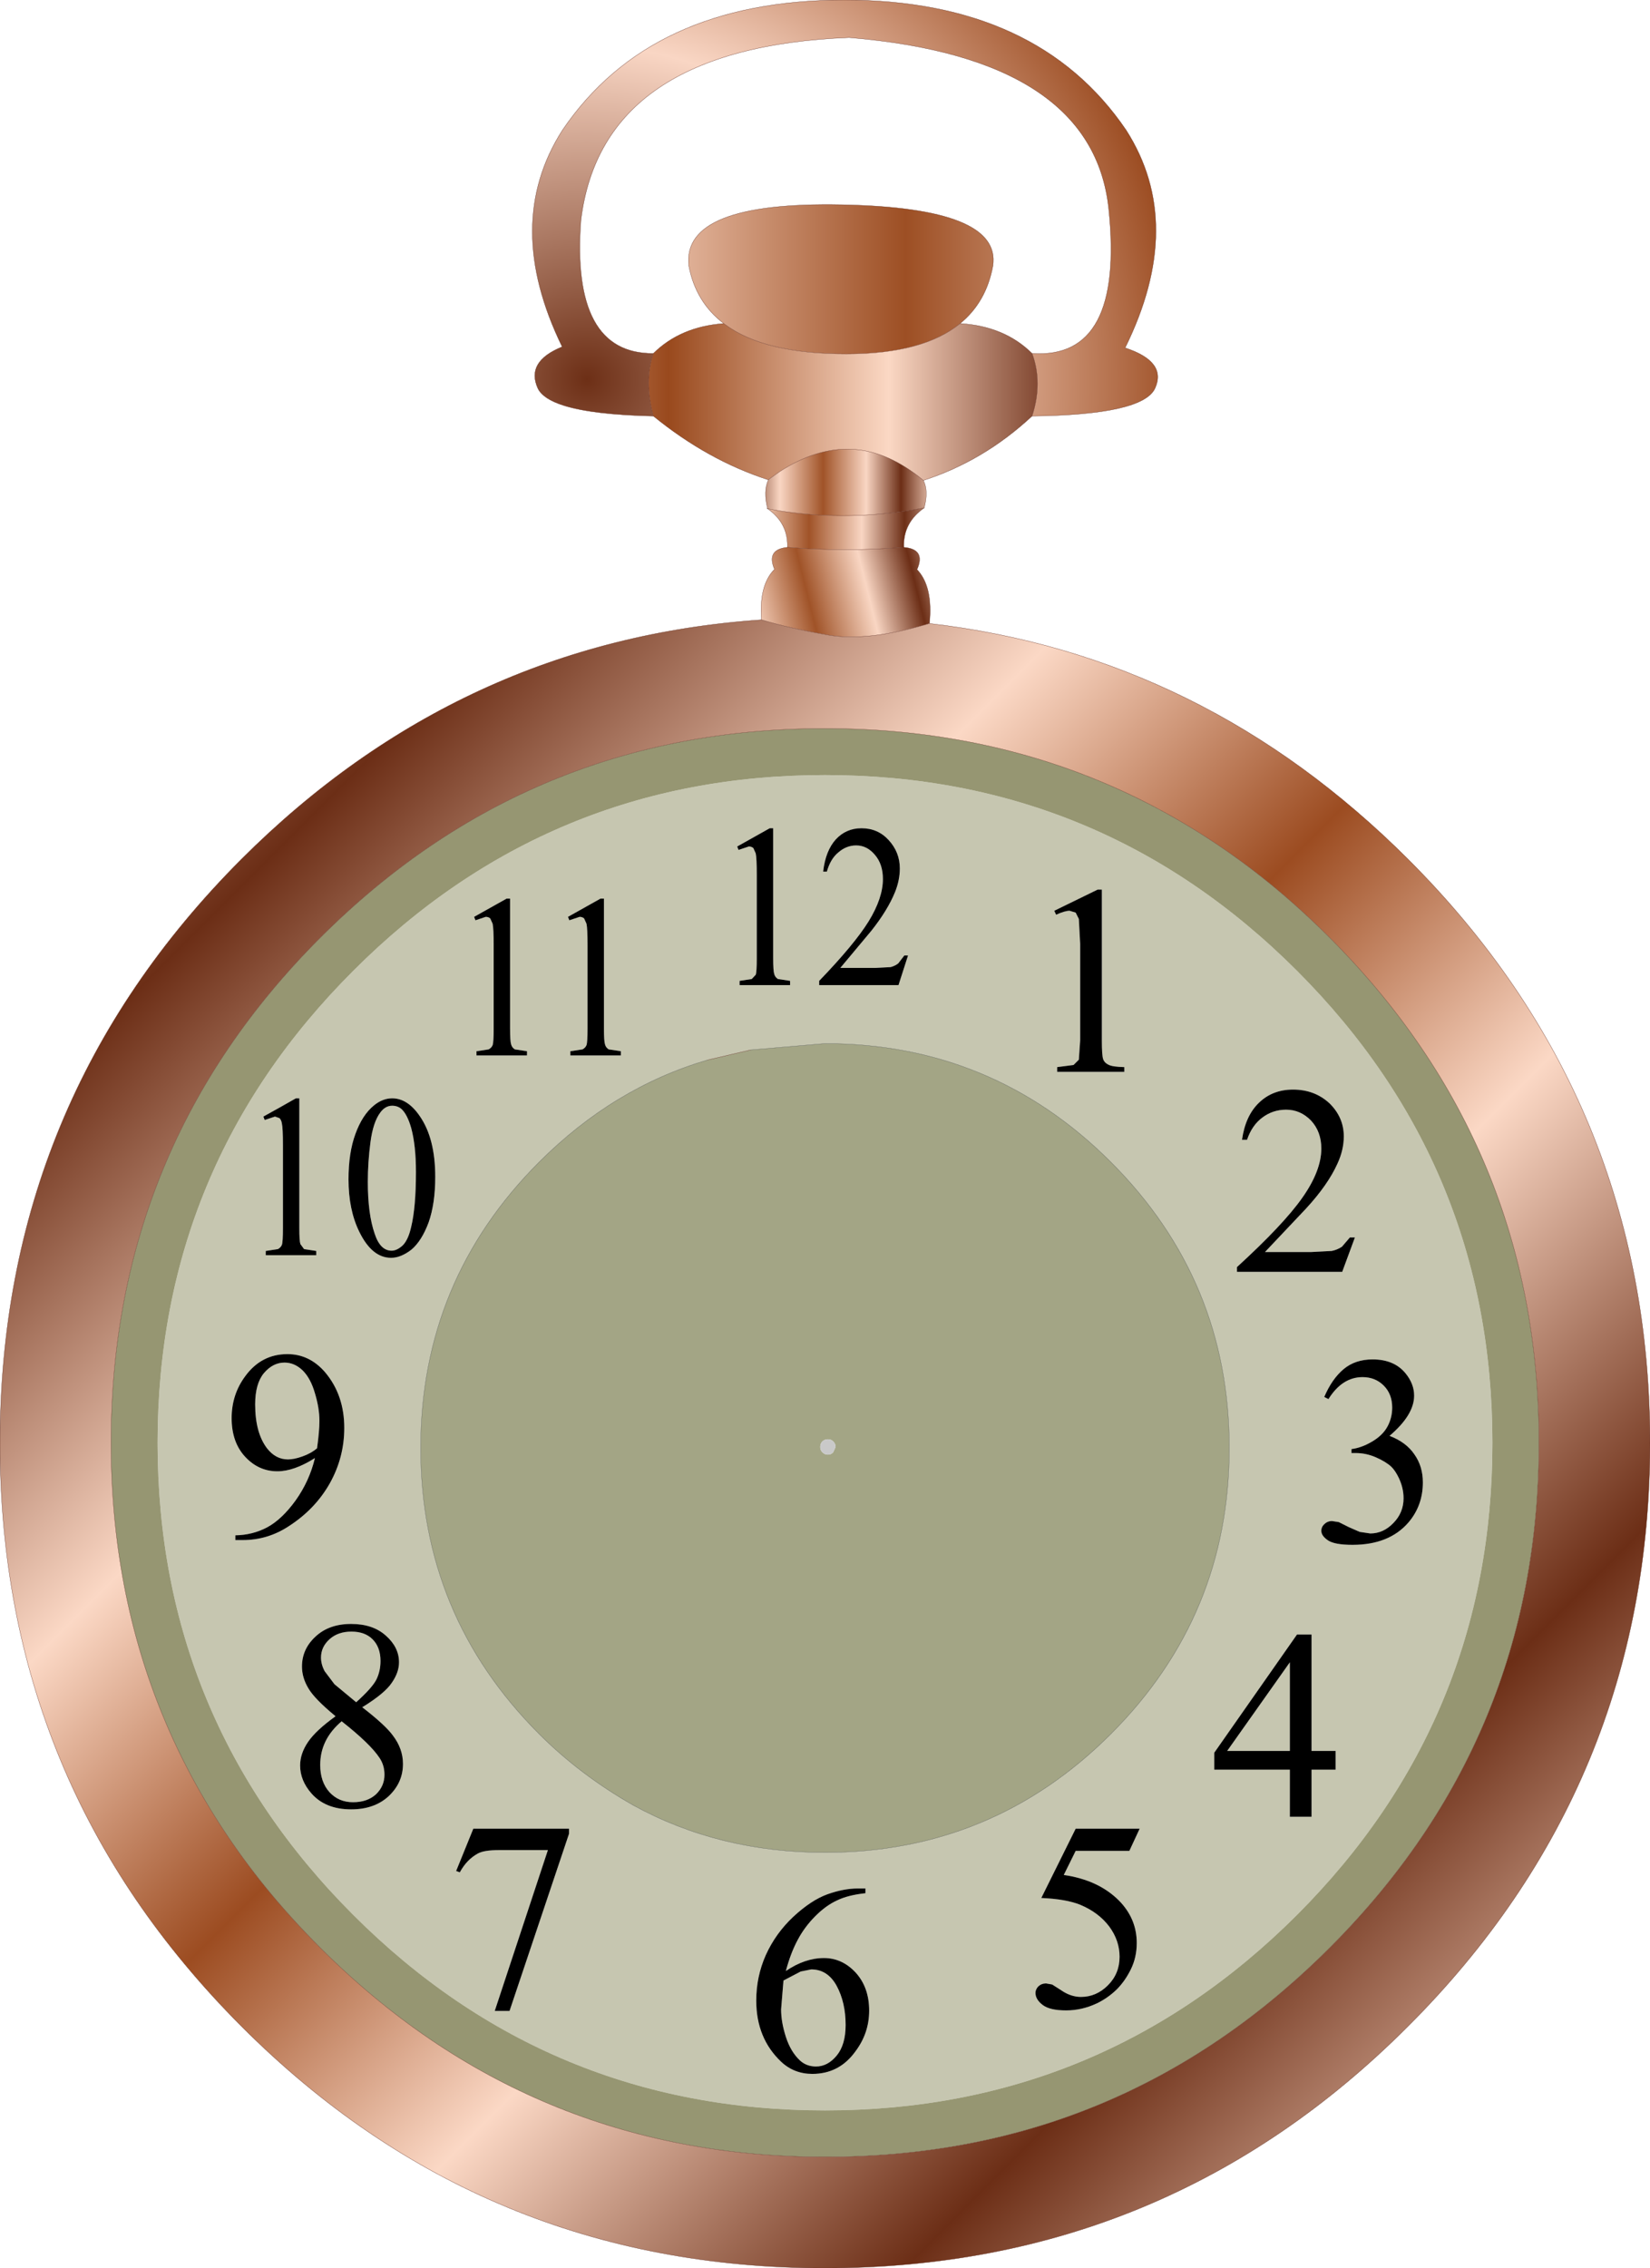 <?xml version="1.0" encoding="UTF-8" standalone="no"?>
<svg xmlns:xlink="http://www.w3.org/1999/xlink" height="428.7px" width="312.0px" xmlns="http://www.w3.org/2000/svg">
  <g transform="matrix(1.0, 0.0, 0.0, 1.0, 156.0, 214.35)">
    <path d="M-32.45 -135.7 Q-43.85 -135.95 -49.4 -137.7 -53.35 -138.95 -54.3 -140.95 -56.6 -146.0 -49.7 -148.8 -61.0 -172.0 -49.65 -189.75 -32.95 -214.35 3.65 -214.35 40.25 -214.35 56.95 -189.75 68.3 -172.0 56.75 -148.6 64.7 -146.0 62.4 -140.95 60.1 -135.95 39.15 -135.7 41.2 -142.0 39.15 -147.55 56.6 -146.35 53.65 -174.85 50.65 -203.4 4.55 -207.25 -42.15 -205.4 -46.15 -172.75 -48.05 -147.45 -32.45 -147.55 -34.25 -142.35 -32.45 -135.7" fill="url(#gradient0)" fill-rule="evenodd" stroke="none"/>
    <path d="M31.75 -164.1 Q30.5 -157.25 25.55 -153.2 18.55 -147.45 4.05 -147.45 -11.45 -147.45 -18.95 -153.05 L-19.15 -153.2 Q-24.45 -157.25 -25.75 -164.1 -27.15 -176.25 3.15 -175.65 33.4 -175.1 31.75 -164.1" fill="url(#gradient1)" fill-rule="evenodd" stroke="none"/>
    <path d="M39.15 -135.7 Q30.0 -127.2 18.6 -123.55 5.55 -134.5 -8.65 -125.15 L-10.7 -123.7 -10.7 -123.65 Q-22.2 -127.35 -32.45 -135.7 -34.25 -142.35 -32.45 -147.55 -27.35 -152.6 -19.15 -153.2 L-18.95 -153.05 Q-11.45 -147.45 4.05 -147.45 18.55 -147.45 25.55 -153.2 33.95 -152.7 39.15 -147.55 41.2 -142.0 39.15 -135.7" fill="url(#gradient2)" fill-rule="evenodd" stroke="none"/>
    <path d="M18.6 -123.55 Q19.6 -121.55 18.75 -118.35 4.8 -115.7 -8.65 -117.8 L-10.85 -118.2 Q-11.7 -121.55 -10.7 -123.65 L-10.7 -123.7 -8.65 -125.15 Q5.55 -134.5 18.6 -123.55" fill="url(#gradient3)" fill-rule="evenodd" stroke="none"/>
    <path d="M18.75 -118.35 Q14.75 -115.55 14.9 -110.9 3.65 -110.0 -7.0 -110.9 L-7.1 -110.9 Q-7.0 -113.9 -8.65 -116.1 -9.5 -117.25 -10.85 -118.2 L-8.65 -117.8 Q4.8 -115.7 18.75 -118.35" fill="url(#gradient4)" fill-rule="evenodd" stroke="none"/>
    <path d="M14.9 -110.9 Q19.1 -110.55 17.4 -106.7 20.45 -103.5 19.75 -96.5 8.2 -93.05 0.7 -94.3 -6.8 -95.6 -12.0 -97.2 -12.5 -103.75 -9.55 -106.75 -11.15 -110.5 -7.1 -110.9 L-7.0 -110.9 Q3.65 -110.0 14.9 -110.9" fill="url(#gradient5)" fill-rule="evenodd" stroke="none"/>
    <path d="M87.2 -4.6 Q89.9 -4.6 91.9 -2.55 93.85 -0.45 93.85 2.75 93.85 6.95 90.25 12.05 86.7 17.1 77.9 25.15 L77.9 26.05 97.8 26.05 100.2 19.55 99.25 19.55 97.75 21.3 Q96.85 21.9 95.8 22.1 L92.0 22.3 83.2 22.3 90.95 14.1 Q95.1 9.6 96.9 5.6 98.1 3.0 98.1 0.45 98.1 -3.15 95.4 -5.8 92.6 -8.4 88.5 -8.4 84.65 -8.4 82.1 -5.95 79.5 -3.5 78.85 1.1 L79.8 1.1 Q80.75 -1.7 82.75 -3.15 84.7 -4.6 87.2 -4.6 M52.35 -46.2 L51.55 -46.2 43.35 -42.2 43.7 -41.45 Q45.35 -42.2 46.25 -42.2 L47.4 -41.85 48.0 -40.65 48.25 -35.95 48.25 -17.7 48.0 -14.05 47.0 -13.05 43.9 -12.65 43.9 -11.75 56.6 -11.75 56.6 -12.65 Q54.35 -12.7 53.6 -13.1 52.85 -13.45 52.6 -14.15 52.35 -14.85 52.35 -17.7 L52.35 -46.2 M0.35 -49.6 Q1.05 -52.05 2.55 -53.25 4.05 -54.55 5.9 -54.55 7.95 -54.55 9.45 -52.75 10.95 -51.0 10.95 -48.2 10.95 -44.6 8.25 -40.2 5.55 -35.85 -1.1 -28.95 L-1.1 -28.15 13.9 -28.15 15.7 -33.75 15.0 -33.75 13.85 -32.25 Q13.2 -31.75 12.4 -31.55 L9.55 -31.4 2.9 -31.4 8.75 -38.4 Q11.85 -42.3 13.25 -45.75 14.15 -48.0 14.15 -50.2 14.15 -53.25 12.05 -55.55 10.0 -57.8 6.9 -57.8 4.0 -57.8 2.05 -55.7 0.1 -53.55 -0.35 -49.6 L0.35 -49.6 M89.25 -30.85 Q126.2 6.1 126.2 58.35 126.2 110.6 89.25 147.6 52.25 184.55 0.0 184.55 -52.25 184.55 -89.2 147.6 -126.2 110.6 -126.2 58.35 -126.2 6.1 -89.2 -30.85 -52.25 -67.85 0.0 -67.85 52.25 -67.85 89.25 -30.85 M-41.8 -44.5 L-42.45 -44.5 -48.6 -41.05 -48.35 -40.4 -46.4 -41.05 Q-45.9 -41.05 -45.55 -40.75 L-45.1 -39.75 Q-44.9 -38.85 -44.9 -35.65 L-44.9 -19.95 Q-44.9 -17.35 -45.1 -16.8 -45.3 -16.3 -45.85 -16.0 L-48.15 -15.65 -48.15 -14.85 -38.6 -14.85 -38.6 -15.65 -40.9 -16.0 Q-41.45 -16.35 -41.6 -16.95 -41.8 -17.55 -41.8 -19.95 L-41.8 -44.5 M-59.55 -44.5 L-60.2 -44.5 -66.35 -41.05 -66.1 -40.4 -64.15 -41.05 Q-63.65 -41.05 -63.3 -40.75 L-62.85 -39.75 Q-62.65 -38.85 -62.65 -35.65 L-62.65 -19.95 Q-62.65 -17.35 -62.85 -16.8 -63.05 -16.3 -63.6 -16.0 L-65.9 -15.65 -65.9 -14.85 -56.35 -14.85 -56.35 -15.65 -58.65 -16.0 Q-59.2 -16.35 -59.35 -16.95 -59.55 -17.55 -59.55 -19.95 L-59.55 -44.5 M-9.8 -57.8 L-10.45 -57.8 -16.6 -54.35 -16.35 -53.7 -14.4 -54.35 Q-13.9 -54.35 -13.55 -54.05 L-13.1 -53.05 Q-12.9 -52.15 -12.9 -48.95 L-12.9 -33.25 Q-12.9 -30.65 -13.1 -30.1 L-13.85 -29.3 -16.15 -28.95 -16.15 -28.15 -6.6 -28.15 -6.6 -28.95 -8.9 -29.3 Q-9.45 -29.65 -9.6 -30.25 -9.8 -30.85 -9.8 -33.25 L-9.8 -57.8 M-84.1 -4.05 Q-83.15 -5.35 -81.85 -5.35 -80.75 -5.35 -80.0 -4.65 -78.95 -3.6 -78.25 -1.15 -77.35 2.15 -77.35 7.15 -77.35 13.85 -78.25 17.55 -78.8 20.0 -79.85 21.05 -80.95 22.05 -81.95 22.05 -84.1 22.05 -85.15 18.85 -86.45 15.1 -86.45 9.05 -86.45 5.35 -85.95 1.55 -85.45 -2.25 -84.1 -4.05 M-81.85 -6.75 Q-83.65 -6.75 -85.3 -5.4 -87.5 -3.6 -88.8 0.0 -90.1 3.55 -90.1 8.55 -90.1 14.35 -88.05 18.5 -85.65 23.4 -82.05 23.4 -80.2 23.4 -78.2 21.85 -76.25 20.2 -74.95 16.7 -73.7 13.15 -73.7 8.1 -73.7 0.85 -76.6 -3.35 -78.9 -6.75 -81.85 -6.75 M-104.0 -3.3 L-103.15 -3.0 Q-102.8 -2.65 -102.7 -2.0 -102.5 -1.1 -102.5 2.1 L-102.5 17.8 Q-102.5 20.4 -102.7 20.95 -102.9 21.45 -103.45 21.75 L-105.75 22.1 -105.75 22.9 -96.2 22.9 -96.2 22.1 -98.5 21.75 -99.2 20.8 Q-99.4 20.2 -99.4 17.8 L-99.4 -6.75 -100.05 -6.75 Q-103.1 -5.0 -106.2 -3.3 L-105.95 -2.65 -104.0 -3.3 M-14.05 -15.9 L-22.2 -14.0 Q-39.95 -8.8 -54.05 5.3 -76.45 27.7 -76.45 59.35 -76.45 91.0 -54.05 113.4 -46.25 121.2 -36.2 126.9 -19.95 135.8 0.0 135.8 31.65 135.8 54.05 113.4 76.45 91.0 76.45 59.35 76.45 27.7 54.05 5.3 31.65 -17.1 0.0 -17.1 L-14.05 -15.9 M87.9 99.85 L87.9 116.6 76.05 116.6 87.9 99.85 M47.4 135.5 L57.55 135.5 59.5 131.3 47.4 131.3 40.9 144.4 Q45.6 144.6 48.3 145.7 51.75 147.15 53.75 149.8 55.7 152.45 55.7 155.5 55.7 158.7 53.5 160.9 51.3 163.1 48.4 163.1 46.45 163.1 44.6 161.8 L42.95 160.75 41.8 160.55 Q40.95 160.55 40.35 161.1 39.8 161.65 39.8 162.35 39.8 163.6 41.2 164.65 42.55 165.65 45.6 165.65 48.6 165.65 51.45 164.3 53.5 163.3 55.15 161.7 56.75 160.1 57.85 157.85 58.95 155.6 58.95 152.9 58.95 148.35 55.65 144.95 51.75 141.0 45.15 140.05 L47.4 135.5 M92.0 94.6 L89.25 94.6 73.6 116.95 73.6 120.15 87.9 120.15 87.9 129.05 92.0 129.05 92.0 120.15 96.55 120.15 96.55 116.6 92.0 116.6 92.0 94.6 M101.65 45.95 Q104.05 45.95 105.65 47.55 107.25 49.15 107.25 51.7 107.25 53.65 106.35 55.3 105.45 56.95 103.5 58.1 101.5 59.3 99.55 59.55 L99.55 60.3 100.35 60.3 Q102.3 60.3 104.15 61.1 106.0 61.9 107.1 62.9 107.85 63.65 108.5 65.0 109.4 66.9 109.4 68.85 109.4 71.55 107.5 73.5 105.6 75.5 103.1 75.5 L101.1 75.2 99.05 74.3 97.15 73.35 95.85 73.15 Q95.05 73.15 94.45 73.7 93.85 74.25 93.85 75.0 93.85 75.95 95.1 76.8 96.35 77.65 99.75 77.65 106.65 77.65 110.3 73.45 113.05 70.25 113.05 65.85 113.05 62.8 111.45 60.55 109.9 58.25 106.75 57.05 111.4 53.1 111.4 49.45 111.4 47.2 109.75 45.2 107.6 42.6 103.55 42.6 100.25 42.6 98.05 44.45 95.85 46.3 94.4 49.7 L95.2 50.1 Q97.8 45.95 101.65 45.95 M-11.2 155.2 Q-13.0 159.25 -13.0 163.8 -13.0 170.9 -8.3 175.35 -5.85 177.65 -2.4 177.65 2.7 177.65 5.75 173.4 8.35 169.95 8.35 165.7 8.35 161.3 5.8 158.5 3.25 155.75 -0.2 155.75 -3.8 155.75 -7.4 158.2 -6.5 154.8 -5.15 152.3 -3.85 149.85 -1.8 147.8 0.2 145.8 2.3 144.85 4.35 143.85 7.65 143.5 L7.65 142.6 6.2 142.6 Q3.55 142.6 0.45 143.7 -2.6 144.8 -6.0 147.95 -9.35 151.1 -11.2 155.2 M-7.85 160.0 L-4.6 158.3 -2.6 157.9 Q0.5 157.9 2.2 161.0 3.9 164.15 3.9 168.4 3.9 172.15 2.2 174.2 0.5 176.25 -1.7 176.25 -3.5 176.25 -4.75 175.1 -6.5 173.45 -7.4 170.65 -8.3 167.85 -8.3 165.45 L-7.85 160.0 M-48.4 131.3 L-66.5 131.3 -69.75 139.3 -69.05 139.55 Q-67.75 137.15 -65.65 136.0 -64.5 135.35 -61.65 135.35 L-52.4 135.35 -62.45 165.75 -59.65 165.75 -48.4 132.25 -48.4 131.3 M-95.45 119.25 Q-95.45 116.85 -94.45 114.8 -93.45 112.75 -91.4 111.0 -86.0 115.25 -84.25 117.9 -83.3 119.3 -83.3 121.1 -83.3 123.25 -84.9 124.8 -86.55 126.3 -89.25 126.3 -91.95 126.3 -93.7 124.4 -95.45 122.45 -95.45 119.25 M-93.7 95.5 Q-92.1 94.05 -89.55 94.05 -87.0 94.05 -85.55 95.5 -84.05 97.0 -84.05 99.6 -84.05 101.55 -84.85 103.15 -85.65 104.7 -88.65 107.4 L-92.75 104.0 -94.6 101.55 Q-95.3 100.25 -95.3 98.95 -95.3 96.95 -93.7 95.5 M-89.6 92.6 Q-93.8 92.6 -96.35 95.0 -98.9 97.35 -98.9 100.65 -98.9 102.75 -97.7 104.75 -96.55 106.75 -92.55 110.05 -96.25 112.7 -97.75 114.9 -99.25 117.1 -99.25 119.35 -99.25 122.2 -97.1 124.65 -94.45 127.65 -89.6 127.65 -85.2 127.65 -82.5 125.15 -79.8 122.6 -79.8 119.05 -79.8 116.2 -81.7 113.7 -83.1 111.75 -87.5 108.35 -83.2 105.7 -81.9 103.7 -80.55 101.75 -80.55 99.85 -80.55 97.0 -83.05 94.8 -85.5 92.6 -89.6 92.6 M-106.1 45.2 Q-104.4 43.2 -102.2 43.2 -100.3 43.2 -98.75 44.7 -97.25 46.2 -96.45 49.0 -95.6 51.8 -95.6 54.2 -95.6 56.15 -96.05 59.4 -97.25 60.4 -98.85 60.95 -100.4 61.5 -101.55 61.5 -103.9 61.5 -105.55 59.35 -107.75 56.4 -107.75 51.1 -107.75 47.2 -106.1 45.2 M-101.65 41.6 Q-106.6 41.6 -109.65 45.8 -112.2 49.25 -112.2 53.7 -112.2 58.25 -109.65 61.0 -107.1 63.75 -103.55 63.75 -100.4 63.75 -96.45 61.25 -97.5 65.6 -100.1 69.25 -102.7 72.85 -105.5 74.35 -108.25 75.8 -111.5 75.85 L-111.5 76.75 -110.1 76.75 Q-105.35 76.75 -101.35 74.1 -96.4 70.9 -93.65 66.05 -90.9 61.15 -90.9 55.55 -90.9 49.3 -94.55 45.0 -97.5 41.6 -101.65 41.6" fill="#c6c6b0" fill-rule="evenodd" stroke="none"/>
    <path d="M0.35 -49.6 L-0.35 -49.6 Q0.1 -53.55 2.05 -55.7 4.0 -57.8 6.9 -57.8 10.0 -57.8 12.05 -55.55 14.15 -53.25 14.15 -50.2 14.15 -48.0 13.25 -45.75 11.85 -42.3 8.75 -38.4 L2.9 -31.4 9.55 -31.4 12.4 -31.55 Q13.2 -31.75 13.85 -32.25 L15.0 -33.75 15.7 -33.75 13.9 -28.15 -1.1 -28.15 -1.1 -28.95 Q5.55 -35.85 8.25 -40.2 10.95 -44.6 10.95 -48.2 10.95 -51.0 9.45 -52.75 7.95 -54.55 5.9 -54.55 4.05 -54.55 2.55 -53.25 1.05 -52.05 0.35 -49.6 M52.35 -46.2 L52.35 -17.7 Q52.35 -14.85 52.6 -14.15 52.85 -13.45 53.6 -13.1 54.35 -12.7 56.6 -12.65 L56.6 -11.75 43.9 -11.75 43.9 -12.65 47.0 -13.05 48.0 -14.05 48.25 -17.7 48.25 -35.95 48.0 -40.65 47.4 -41.85 46.25 -42.2 Q45.35 -42.2 43.7 -41.45 L43.35 -42.2 51.55 -46.2 52.35 -46.2 M87.2 -4.6 Q84.7 -4.6 82.75 -3.15 80.75 -1.7 79.8 1.1 L78.85 1.1 Q79.5 -3.5 82.1 -5.95 84.65 -8.4 88.5 -8.4 92.6 -8.4 95.4 -5.8 98.1 -3.15 98.1 0.45 98.1 3.0 96.9 5.6 95.1 9.6 90.95 14.1 L83.2 22.3 92.0 22.3 95.8 22.1 Q96.85 21.9 97.75 21.3 L99.25 19.55 100.2 19.55 97.8 26.05 77.9 26.05 77.9 25.15 Q86.7 17.1 90.25 12.05 93.85 6.95 93.85 2.75 93.85 -0.45 91.9 -2.55 89.9 -4.6 87.2 -4.6 M-104.0 -3.3 L-105.95 -2.65 -106.2 -3.3 Q-103.1 -5.0 -100.05 -6.75 L-99.4 -6.75 -99.4 17.8 Q-99.4 20.2 -99.2 20.8 L-98.5 21.75 -96.2 22.1 -96.2 22.9 -105.75 22.9 -105.75 22.1 -103.45 21.75 Q-102.9 21.45 -102.7 20.95 -102.5 20.4 -102.5 17.8 L-102.5 2.1 Q-102.5 -1.1 -102.7 -2.0 -102.8 -2.65 -103.15 -3.0 L-104.0 -3.3 M-81.85 -6.75 Q-78.9 -6.75 -76.6 -3.35 -73.7 0.85 -73.7 8.1 -73.7 13.15 -74.95 16.7 -76.25 20.2 -78.2 21.85 -80.2 23.4 -82.05 23.4 -85.65 23.4 -88.05 18.5 -90.1 14.35 -90.1 8.55 -90.1 3.55 -88.8 0.0 -87.5 -3.6 -85.3 -5.4 -83.65 -6.75 -81.85 -6.75 M-84.1 -4.05 Q-85.45 -2.25 -85.95 1.55 -86.45 5.35 -86.45 9.05 -86.45 15.1 -85.15 18.85 -84.1 22.05 -81.95 22.05 -80.95 22.05 -79.85 21.05 -78.8 20.0 -78.25 17.55 -77.35 13.85 -77.35 7.15 -77.35 2.15 -78.25 -1.15 -78.95 -3.6 -80.0 -4.65 -80.75 -5.35 -81.85 -5.35 -83.15 -5.35 -84.1 -4.05 M-9.8 -57.8 L-9.8 -33.25 Q-9.8 -30.85 -9.6 -30.25 -9.45 -29.65 -8.9 -29.3 L-6.6 -28.95 -6.6 -28.15 -16.15 -28.15 -16.15 -28.95 -13.85 -29.3 -13.1 -30.1 Q-12.9 -30.65 -12.9 -33.25 L-12.9 -48.95 Q-12.9 -52.15 -13.1 -53.05 L-13.55 -54.05 Q-13.9 -54.35 -14.4 -54.35 L-16.35 -53.7 -16.6 -54.35 -10.45 -57.8 -9.8 -57.8 M-59.55 -44.5 L-59.55 -19.95 Q-59.55 -17.55 -59.35 -16.95 -59.2 -16.35 -58.65 -16.0 L-56.35 -15.65 -56.35 -14.85 -65.9 -14.85 -65.9 -15.65 -63.6 -16.0 Q-63.05 -16.3 -62.85 -16.8 -62.65 -17.35 -62.65 -19.95 L-62.65 -35.65 Q-62.65 -38.85 -62.85 -39.75 L-63.3 -40.75 Q-63.65 -41.05 -64.15 -41.05 L-66.1 -40.4 -66.35 -41.05 -60.2 -44.5 -59.55 -44.5 M-41.8 -44.5 L-41.8 -19.95 Q-41.8 -17.55 -41.6 -16.95 -41.45 -16.35 -40.9 -16.0 L-38.6 -15.65 -38.6 -14.85 -48.15 -14.85 -48.15 -15.65 -45.85 -16.0 Q-45.3 -16.3 -45.1 -16.8 -44.9 -17.35 -44.9 -19.95 L-44.9 -35.65 Q-44.9 -38.85 -45.1 -39.75 L-45.55 -40.75 Q-45.9 -41.05 -46.4 -41.05 L-48.35 -40.4 -48.6 -41.05 -42.45 -44.5 -41.8 -44.5 M-101.65 41.6 Q-97.5 41.6 -94.55 45.0 -90.9 49.3 -90.9 55.55 -90.9 61.15 -93.65 66.05 -96.4 70.9 -101.35 74.1 -105.35 76.75 -110.1 76.75 L-111.5 76.75 -111.5 75.85 Q-108.25 75.8 -105.5 74.35 -102.7 72.85 -100.1 69.25 -97.5 65.6 -96.45 61.25 -100.4 63.75 -103.55 63.75 -107.1 63.75 -109.65 61.0 -112.2 58.25 -112.2 53.7 -112.2 49.25 -109.65 45.8 -106.6 41.6 -101.65 41.6 M-106.1 45.2 Q-107.75 47.2 -107.75 51.1 -107.75 56.4 -105.55 59.35 -103.9 61.5 -101.55 61.5 -100.4 61.5 -98.85 60.95 -97.25 60.4 -96.05 59.4 -95.6 56.15 -95.6 54.2 -95.6 51.8 -96.45 49.0 -97.25 46.2 -98.75 44.7 -100.3 43.2 -102.2 43.2 -104.4 43.2 -106.1 45.2 M-89.6 92.6 Q-85.5 92.6 -83.05 94.8 -80.55 97.0 -80.55 99.85 -80.55 101.75 -81.9 103.7 -83.2 105.7 -87.5 108.35 -83.1 111.75 -81.7 113.7 -79.8 116.2 -79.8 119.05 -79.8 122.6 -82.5 125.15 -85.2 127.65 -89.6 127.65 -94.45 127.65 -97.1 124.65 -99.25 122.2 -99.25 119.35 -99.25 117.1 -97.75 114.9 -96.25 112.7 -92.55 110.05 -96.55 106.75 -97.7 104.75 -98.9 102.75 -98.9 100.65 -98.9 97.35 -96.35 95.0 -93.8 92.6 -89.6 92.6 M-93.7 95.5 Q-95.3 96.95 -95.3 98.95 -95.3 100.25 -94.6 101.55 L-92.75 104.0 -88.65 107.4 Q-85.65 104.7 -84.85 103.15 -84.05 101.55 -84.05 99.6 -84.05 97.0 -85.55 95.5 -87.0 94.05 -89.55 94.05 -92.1 94.05 -93.7 95.5 M-95.45 119.25 Q-95.45 122.45 -93.7 124.4 -91.95 126.3 -89.25 126.3 -86.55 126.3 -84.9 124.8 -83.3 123.25 -83.3 121.1 -83.3 119.3 -84.25 117.9 -86.0 115.25 -91.4 111.0 -93.45 112.75 -94.45 114.8 -95.45 116.85 -95.45 119.25 M-48.4 131.3 L-48.4 132.25 -59.65 165.75 -62.45 165.75 -52.4 135.35 -61.65 135.35 Q-64.5 135.35 -65.65 136.0 -67.75 137.15 -69.05 139.55 L-69.75 139.3 -66.5 131.3 -48.4 131.3 M-7.85 160.0 L-8.3 165.45 Q-8.3 167.85 -7.4 170.65 -6.5 173.45 -4.75 175.1 -3.5 176.25 -1.7 176.25 0.5 176.25 2.2 174.2 3.9 172.15 3.9 168.4 3.9 164.15 2.2 161.0 0.5 157.9 -2.6 157.9 L-4.6 158.3 -7.85 160.0 M-11.2 155.2 Q-9.35 151.1 -6.0 147.95 -2.6 144.8 0.45 143.7 3.55 142.6 6.2 142.6 L7.65 142.6 7.65 143.5 Q4.35 143.85 2.3 144.85 0.2 145.8 -1.8 147.8 -3.85 149.85 -5.15 152.3 -6.5 154.8 -7.4 158.2 -3.8 155.75 -0.2 155.75 3.25 155.75 5.8 158.5 8.35 161.3 8.35 165.7 8.35 169.95 5.75 173.4 2.7 177.65 -2.4 177.65 -5.85 177.65 -8.3 175.35 -13.0 170.9 -13.0 163.8 -13.0 159.25 -11.2 155.2 M101.65 45.95 Q97.8 45.95 95.2 50.1 L94.4 49.7 Q95.85 46.3 98.05 44.45 100.25 42.6 103.55 42.6 107.6 42.6 109.75 45.2 111.4 47.2 111.4 49.45 111.4 53.1 106.75 57.05 109.9 58.25 111.45 60.55 113.05 62.8 113.05 65.85 113.05 70.25 110.3 73.45 106.65 77.65 99.75 77.65 96.35 77.65 95.1 76.8 93.85 75.95 93.85 75.0 93.85 74.25 94.45 73.7 95.05 73.15 95.85 73.15 L97.15 73.35 99.05 74.3 101.1 75.2 103.1 75.5 Q105.6 75.5 107.5 73.5 109.4 71.55 109.4 68.85 109.4 66.9 108.5 65.0 107.85 63.65 107.1 62.9 106.0 61.9 104.15 61.1 102.3 60.3 100.35 60.3 L99.55 60.3 99.55 59.55 Q101.5 59.3 103.5 58.1 105.45 56.95 106.35 55.3 107.25 53.65 107.25 51.7 107.25 49.15 105.65 47.55 104.05 45.95 101.65 45.95 M92.0 94.6 L92.0 116.6 96.55 116.6 96.55 120.15 92.0 120.15 92.0 129.05 87.9 129.05 87.9 120.15 73.6 120.15 73.6 116.95 89.25 94.6 92.0 94.6 M47.4 135.5 L45.15 140.05 Q51.75 141.0 55.65 144.95 58.95 148.35 58.95 152.9 58.95 155.6 57.85 157.85 56.75 160.1 55.15 161.7 53.5 163.3 51.45 164.3 48.6 165.65 45.6 165.65 42.55 165.65 41.2 164.65 39.8 163.6 39.8 162.35 39.8 161.65 40.35 161.1 40.95 160.55 41.8 160.55 L42.95 160.75 44.6 161.8 Q46.45 163.1 48.4 163.1 51.3 163.1 53.5 160.9 55.7 158.7 55.7 155.5 55.7 152.45 53.75 149.8 51.75 147.15 48.3 145.7 45.6 144.6 40.9 144.4 L47.4 131.3 59.5 131.3 57.55 135.5 47.4 135.5 M87.9 99.85 L76.05 116.6 87.9 116.6 87.9 99.85" fill="#000000" fill-rule="evenodd" stroke="none"/>
    <path d="M19.75 -96.5 Q71.75 -90.45 110.25 -51.95 155.95 -6.25 156.0 58.4 155.95 123.0 110.25 168.65 64.6 214.35 0.0 214.35 -64.65 214.35 -110.35 168.65 -156.0 123.0 -156.0 58.4 -156.0 -6.25 -110.35 -51.95 -68.95 -93.3 -12.0 -97.2 -6.8 -95.6 0.7 -94.3 8.2 -93.05 19.75 -96.5 M95.45 -37.1 Q55.9 -76.65 0.0 -76.65 -55.9 -76.65 -95.45 -37.1 -135.0 2.45 -135.0 58.35 -135.0 114.25 -95.45 153.8 -55.9 193.35 0.0 193.35 55.9 193.35 95.45 153.8 135.0 114.25 135.0 58.35 135.0 2.45 95.45 -37.1" fill="url(#gradient6)" fill-rule="evenodd" stroke="none"/>
    <path d="M89.25 -30.85 Q52.25 -67.85 0.0 -67.85 -52.25 -67.85 -89.2 -30.85 -126.2 6.1 -126.2 58.35 -126.2 110.6 -89.2 147.6 -52.25 184.55 0.0 184.55 52.25 184.55 89.25 147.6 126.2 110.6 126.2 58.35 126.2 6.1 89.25 -30.85 M95.45 -37.1 Q135.0 2.45 135.0 58.35 135.0 114.25 95.45 153.8 55.9 193.35 0.0 193.35 -55.9 193.35 -95.45 153.8 -135.0 114.25 -135.0 58.35 -135.0 2.45 -95.45 -37.1 -55.9 -76.65 0.0 -76.65 55.9 -76.65 95.45 -37.1" fill="#969672" fill-rule="evenodd" stroke="none"/>
    <path d="M-22.2 -14.0 L-14.05 -15.9 0.0 -17.1 Q31.65 -17.1 54.05 5.3 76.45 27.7 76.45 59.35 76.45 91.0 54.05 113.4 31.65 135.8 0.0 135.8 -19.95 135.8 -36.2 126.9 -46.25 121.2 -54.05 113.4 -76.45 91.0 -76.45 59.35 -76.45 27.7 -54.05 5.3 -39.95 -8.8 -22.2 -14.0 M-0.5 58.1 Q-0.9 58.55 -0.9 59.15 -0.9 59.75 -0.5 60.15 -0.05 60.6 0.55 60.6 1.15 60.6 1.55 60.15 L2.0 59.15 Q2.0 58.55 1.55 58.1 1.15 57.7 0.55 57.7 -0.05 57.7 -0.5 58.1" fill="#a3a585" fill-rule="evenodd" stroke="none"/>
    <path d="M-0.5 58.1 Q-0.05 57.7 0.55 57.7 1.15 57.7 1.55 58.1 2.0 58.55 2.0 59.15 L1.55 60.15 Q1.15 60.6 0.55 60.6 -0.05 60.6 -0.5 60.15 -0.9 59.75 -0.9 59.15 -0.9 58.55 -0.5 58.1" fill="#c9c9c9" fill-rule="evenodd" stroke="none"/>
    <path d="M-32.45 -135.7 Q-43.85 -135.95 -49.4 -137.7 -53.35 -138.95 -54.3 -140.95 -56.6 -146.0 -49.7 -148.8 -61.0 -172.0 -49.65 -189.75 -32.95 -214.35 3.65 -214.35 40.25 -214.35 56.95 -189.75 68.3 -172.0 56.75 -148.6 64.7 -146.0 62.4 -140.95 60.1 -135.95 39.15 -135.7 30.0 -127.2 18.6 -123.55 19.6 -121.55 18.75 -118.35 14.75 -115.55 14.9 -110.9 19.1 -110.55 17.4 -106.7 20.45 -103.5 19.75 -96.5 71.75 -90.45 110.25 -51.95 155.95 -6.25 156.0 58.4 155.95 123.0 110.25 168.65 64.6 214.35 0.0 214.35 -64.65 214.35 -110.35 168.65 -156.0 123.0 -156.0 58.4 -156.0 -6.25 -110.35 -51.95 -68.95 -93.3 -12.0 -97.2 -12.5 -103.75 -9.55 -106.75 -11.15 -110.5 -7.1 -110.9 -7.0 -113.9 -8.65 -116.1 -9.5 -117.25 -10.85 -118.2 L-10.95 -118.25 M-10.85 -118.2 Q-11.7 -121.55 -10.7 -123.65 -22.2 -127.35 -32.45 -135.7 M-32.45 -147.55 Q-48.05 -147.45 -46.15 -172.75 -42.15 -205.4 4.55 -207.25 50.65 -203.4 53.65 -174.85 56.6 -146.35 39.15 -147.55 33.95 -152.7 25.55 -153.2 30.5 -157.25 31.75 -164.1 M-25.75 -164.1 Q-24.45 -157.25 -19.15 -153.2 L-18.95 -153.05 Q-11.45 -147.45 4.05 -147.45 18.55 -147.45 25.55 -153.2 M-12.0 -97.2 Q-6.8 -95.6 0.7 -94.3 8.2 -93.05 19.75 -96.5 M95.45 -37.1 Q135.0 2.45 135.0 58.35 135.0 114.25 95.45 153.8 55.9 193.35 0.0 193.35 -55.9 193.35 -95.45 153.8 -135.0 114.25 -135.0 58.35 -135.0 2.45 -95.45 -37.1 -55.9 -76.65 0.0 -76.65 55.9 -76.65 95.45 -37.1 M-10.7 -123.65 L-10.7 -123.7 M-7.1 -110.9 L-7.0 -110.9 M-32.45 -147.55 Q-27.35 -152.6 -19.15 -153.2" fill="none" stroke="#592215" stroke-linecap="round" stroke-linejoin="round" stroke-width="0.05"/>
    <path d="M-10.95 -118.25 L-10.85 -118.2 -8.65 -117.8 Q4.8 -115.7 18.75 -118.35 M-32.45 -135.7 Q-34.25 -142.35 -32.45 -147.55 M39.15 -147.55 Q41.2 -142.0 39.15 -135.7 M31.75 -164.1 Q33.4 -175.1 3.15 -175.65 -27.15 -176.25 -25.75 -164.1 M-10.7 -123.7 L-8.65 -125.15 Q5.55 -134.5 18.6 -123.55 M-7.0 -110.9 Q3.65 -110.0 14.9 -110.9 M-22.2 -14.0 L-14.05 -15.9" fill="none" stroke="#592215" stroke-linecap="round" stroke-linejoin="round" stroke-width="0.05"/>
    <path d="M-14.05 -15.9 L0.0 -17.1 Q31.65 -17.1 54.05 5.3 76.45 27.7 76.45 59.35 76.45 91.0 54.05 113.4 31.65 135.8 0.0 135.8 -19.95 135.8 -36.2 126.9 -46.25 121.2 -54.05 113.4 -76.45 91.0 -76.45 59.35 -76.45 27.7 -54.05 5.3 -39.95 -8.8 -22.2 -14.0" fill="none" stroke="#474b45" stroke-linecap="round" stroke-linejoin="round" stroke-width="0.05"/>
  </g>
  <defs>
    <radialGradient cx="0" cy="0" gradientTransform="matrix(0.139, 0.0, 0.0, 0.139, -45.0, -142.65)" gradientUnits="userSpaceOnUse" id="gradient0" r="819.2" spreadMethod="reflect">
      <stop offset="0.0" stop-color="#6d2f16"/>
      <stop offset="0.553" stop-color="#f9d6c4"/>
      <stop offset="1.0" stop-color="#9a4a1f"/>
    </radialGradient>
    <linearGradient gradientTransform="matrix(-0.064, 0.0, 0.0, -0.017, -37.2, -161.6)" gradientUnits="userSpaceOnUse" id="gradient1" spreadMethod="reflect" x1="-819.2" x2="819.2">
      <stop offset="0.0" stop-color="#9d4f24"/>
      <stop offset="0.553" stop-color="#fad7c4"/>
      <stop offset="1.0" stop-color="#6c2f16"/>
    </linearGradient>
    <linearGradient gradientTransform="matrix(0.046, 0.0, 0.0, 0.018, 8.05, -138.4)" gradientUnits="userSpaceOnUse" id="gradient2" spreadMethod="reflect" x1="-819.2" x2="819.2">
      <stop offset="0.0" stop-color="#99491d"/>
      <stop offset="0.553" stop-color="#fbd8c4"/>
      <stop offset="1.0" stop-color="#6c2e17"/>
    </linearGradient>
    <linearGradient gradientTransform="matrix(0.009, 0.0, 0.0, 0.008, 7.0, -123.15)" gradientUnits="userSpaceOnUse" id="gradient3" spreadMethod="reflect" x1="-819.2" x2="819.2">
      <stop offset="0.0" stop-color="#a05328"/>
      <stop offset="0.553" stop-color="#f9d6c3"/>
      <stop offset="1.0" stop-color="#6c2e16"/>
    </linearGradient>
    <linearGradient gradientTransform="matrix(0.011, 0.0, 0.0, 0.005, 6.0, -114.4)" gradientUnits="userSpaceOnUse" id="gradient4" spreadMethod="reflect" x1="-819.2" x2="819.2">
      <stop offset="0.0" stop-color="#a05328"/>
      <stop offset="0.553" stop-color="#f9d6c3"/>
      <stop offset="1.0" stop-color="#6c2e16"/>
    </linearGradient>
    <linearGradient gradientTransform="matrix(0.012, -0.003, 0.003, 0.012, 6.65, -103.8)" gradientUnits="userSpaceOnUse" id="gradient5" spreadMethod="reflect" x1="-819.2" x2="819.2">
      <stop offset="0.0" stop-color="#a05328"/>
      <stop offset="0.553" stop-color="#f9d6c3"/>
      <stop offset="1.0" stop-color="#6c2e16"/>
    </linearGradient>
    <linearGradient gradientTransform="matrix(-0.059, -0.059, 0.135, -0.135, 37.2, 95.55)" gradientUnits="userSpaceOnUse" id="gradient6" spreadMethod="reflect" x1="-819.2" x2="819.2">
      <stop offset="0.0" stop-color="#6c2e16"/>
      <stop offset="0.553" stop-color="#fbd8c5"/>
      <stop offset="1.0" stop-color="#9c4c21"/>
    </linearGradient>
  </defs>
</svg>
